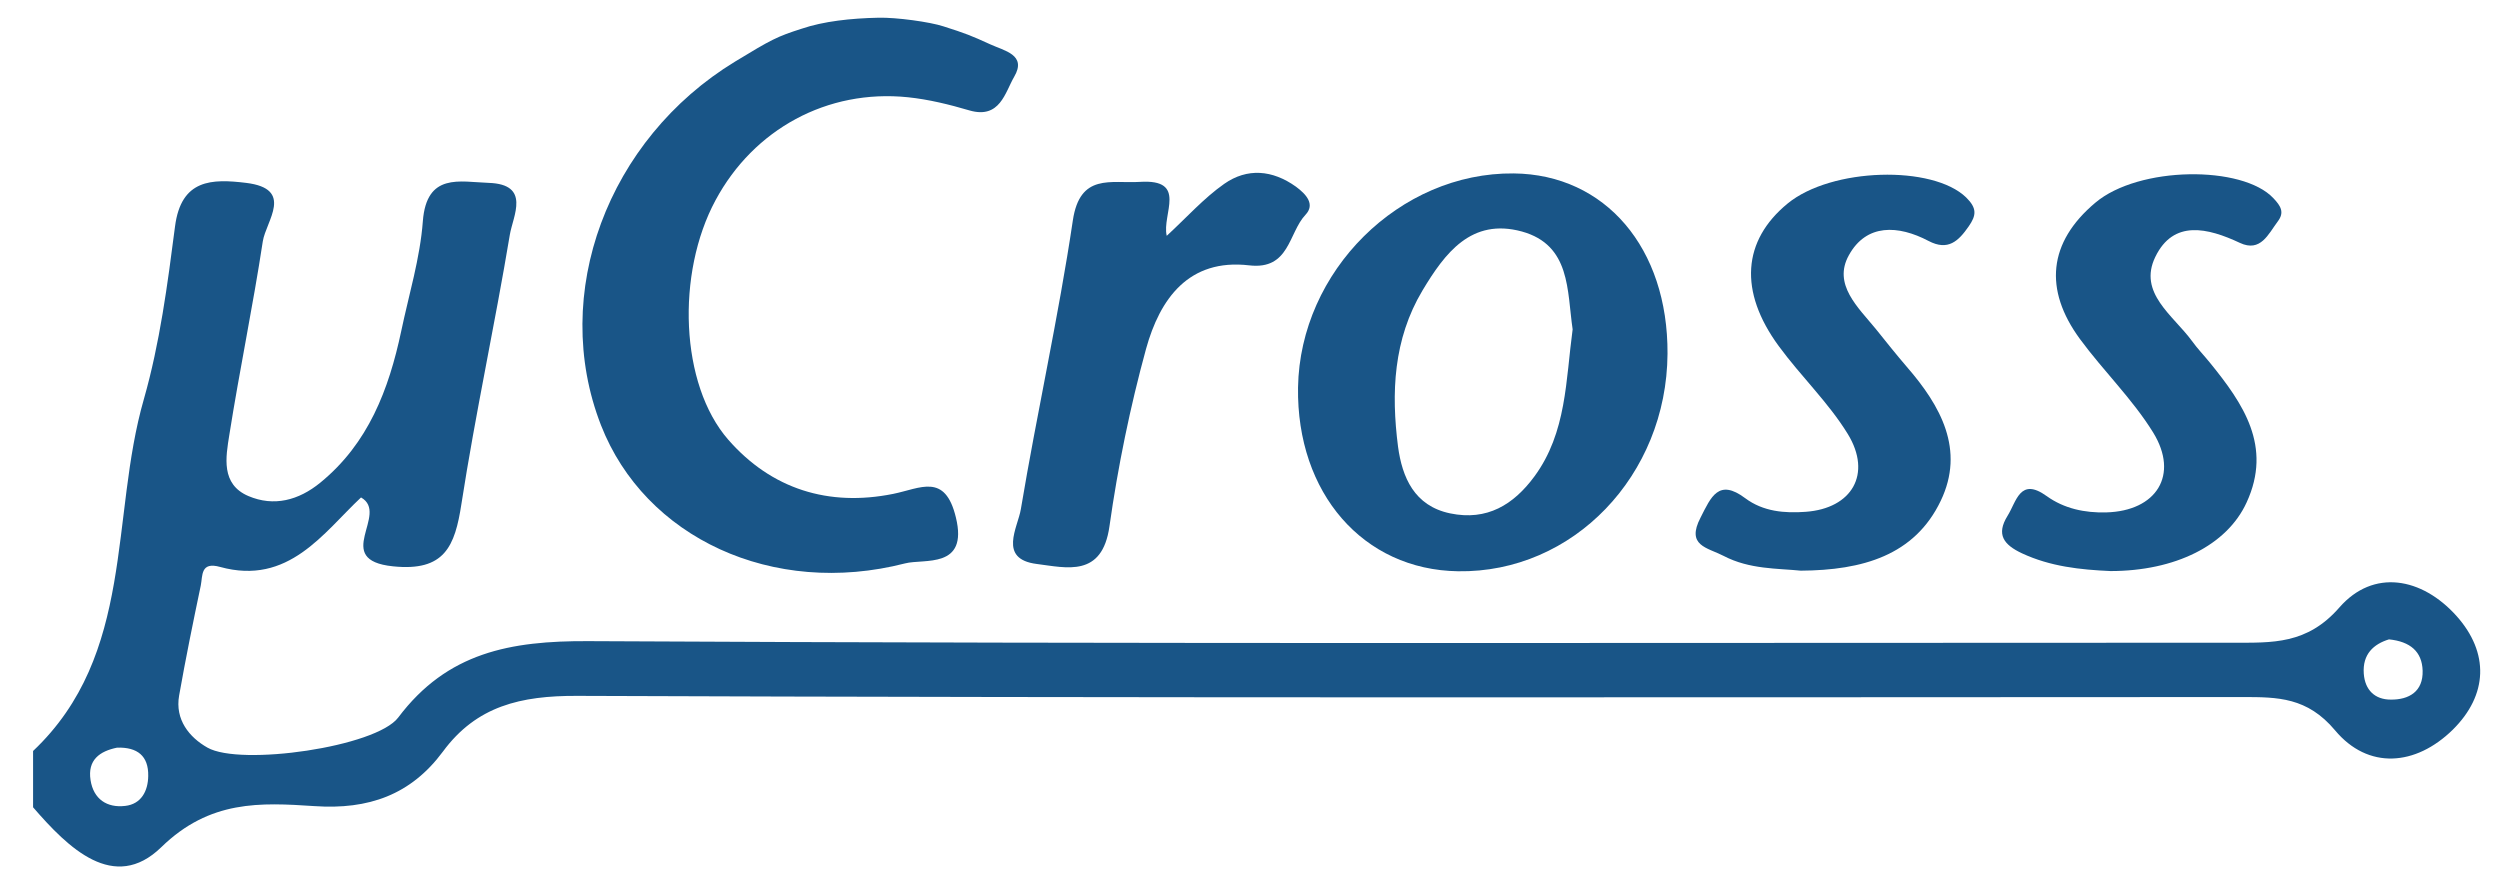 <?xml version="1.0" encoding="utf-8"?>
<!-- Generator: Adobe Illustrator 19.2.1, SVG Export Plug-In . SVG Version: 6.00 Build 0)  -->
<svg version="1.1" id="Ebene_1" xmlns="http://www.w3.org/2000/svg" xmlns:xlink="http://www.w3.org/1999/xlink" x="0px" y="0px"
	 width="127px" height="45px" viewBox="0 0 127 45" style="enable-background:new 0 0 127 45;" xml:space="preserve">
<g>
	<path style="fill:none;" d="M73.67,26.09c1.87,0.39,3.22-0.44,4.28-1.88c1.65-2.23,1.6-4.9,1.94-7.47
		c-0.29-1.97-0.09-4.29-2.58-4.97c-2.57-0.71-3.9,1.09-5.05,3c-1.48,2.47-1.6,5.2-1.24,7.93C71.22,24.25,71.83,25.71,73.67,26.09z"
		/>
	<path style="fill:#195587;" d="M124.79,31.29c-1.76-1.96-4.22-2.41-5.95-0.43c-1.64,1.88-3.4,1.79-5.4,1.79
		c-27.85,0-55.7,0.07-83.55-0.08c-3.96-0.02-7.17,0.57-9.66,3.88c-1.13,1.5-8.02,2.48-9.69,1.53c-0.92-0.52-1.66-1.42-1.44-2.65
		c0.33-1.87,0.71-3.73,1.1-5.59c0.1-0.5-0.02-1.22,0.98-0.94c3.48,0.96,5.25-1.74,7.16-3.53c1.47,0.84-1.52,3.18,1.63,3.5
		c2.62,0.27,3.14-1.02,3.47-3.17c0.71-4.58,1.7-9.11,2.46-13.68c0.16-0.95,1.08-2.56-1.08-2.63c-1.46-0.05-3.15-0.53-3.34,1.95
		c-0.14,1.88-0.71,3.73-1.1,5.59c-0.63,2.96-1.67,5.7-4.11,7.69c-1.1,0.9-2.36,1.23-3.65,0.68c-1.41-0.6-1.15-1.98-0.97-3.11
		c0.52-3.29,1.2-6.54,1.7-9.83c0.16-1.03,1.62-2.67-0.85-2.97c-1.73-0.21-3.3-0.2-3.61,2.22c-0.38,2.94-0.77,5.92-1.58,8.76
		c-1.73,6-0.44,12.97-5.63,17.88c0,0.95,0,1.9,0,2.86c1.78,2.06,4.11,4.36,6.51,2.03c2.47-2.41,5.04-2.27,7.78-2.09
		c2.75,0.19,4.9-0.57,6.53-2.77c1.71-2.32,3.96-2.84,6.81-2.83c28.21,0.11,56.41,0.07,84.62,0.06c1.78,0,3.28,0.01,4.69,1.69
		c1.68,2.01,4.09,1.82,5.98-0.03C126.39,35.3,126.46,33.16,124.79,31.29z M6.36,40.94c-0.92,0.11-1.61-0.34-1.76-1.31
		c-0.16-1.03,0.47-1.47,1.35-1.65c1.03-0.03,1.6,0.42,1.58,1.44C7.52,40.19,7.17,40.85,6.36,40.94z M121.45,35.54
		c-0.8,0-1.31-0.48-1.37-1.32c-0.07-0.99,0.5-1.5,1.28-1.74c1.08,0.11,1.68,0.62,1.71,1.59C123.1,35.13,122.38,35.55,121.45,35.54z"
		/>
	<path style="fill:#195587;" d="M45.98,28.62c0.96-0.25,3.22,0.3,2.58-2.33c-0.55-2.29-1.8-1.48-3.19-1.2
		c-3.28,0.66-6.18-0.24-8.38-2.76c-2.44-2.8-2.65-8.43-0.64-12.16c1.94-3.61,5.68-5.65,9.77-5.23c1.06,0.11,2.11,0.37,3.13,0.67
		c1.55,0.45,1.81-0.92,2.27-1.71c0.66-1.12-0.51-1.32-1.22-1.65c-0.96-0.44-1.27-0.56-2.37-0.91c-0.7-0.23-2.4-0.46-3.3-0.44
		c-1.41,0.03-2.79,0.18-3.91,0.56c-1.25,0.4-1.52,0.54-3.38,1.67c-6.47,3.94-9.41,11.8-6.81,18.47
		C32.76,27.31,39.25,30.35,45.98,28.62z"/>
	<path style="fill:#195587;" d="M74.07,29.02c5.84,0.09,10.6-4.86,10.64-11.05c0.03-5.37-3.16-9.11-7.81-9.16
		c-5.8-0.06-10.86,4.96-10.96,10.87C65.86,25.05,69.25,28.95,74.07,29.02z M72.26,14.76c1.14-1.9,2.48-3.7,5.05-3
		c2.49,0.69,2.29,3.01,2.58,4.97c-0.35,2.57-0.3,5.24-1.94,7.47c-1.06,1.44-2.41,2.27-4.28,1.88c-1.83-0.38-2.44-1.84-2.65-3.39
		C70.67,19.96,70.78,17.24,72.26,14.76z"/>
	<path style="fill:#195587;" d="M102.72,28.11c1.44,0.67,2.95,0.83,4.49,0.9c3.28,0,5.92-1.3,6.92-3.49
		c1.31-2.85-0.17-5.01-1.87-7.1c-0.3-0.37-0.63-0.71-0.91-1.1c-0.95-1.3-2.75-2.44-1.86-4.27c0.92-1.9,2.66-1.48,4.3-0.71
		c1.05,0.49,1.44-0.45,1.92-1.09c0.35-0.46,0.16-0.78-0.22-1.18c-1.57-1.68-6.84-1.64-9.05,0.23c-2.39,2.01-2.62,4.41-0.78,6.92
		c1.19,1.62,2.67,3.05,3.72,4.75c1.33,2.16,0.17,3.99-2.38,4.06c-1.09,0.03-2.14-0.19-3.03-0.83c-1.36-0.98-1.53,0.28-1.99,1.01
		C101.4,27.15,101.78,27.67,102.72,28.11z"/>
	<path style="fill:#195587;" d="M87.56,28.24c1.32,0.69,2.75,0.63,3.92,0.75c3.13-0.02,5.78-0.77,7.11-3.55
		c1.24-2.59,0-4.82-1.72-6.8c-0.54-0.63-1.06-1.28-1.58-1.93c-0.9-1.1-2.19-2.26-1.37-3.74c0.89-1.62,2.51-1.54,4.05-0.73
		c0.99,0.52,1.52,0.01,2.04-0.74c0.39-0.56,0.43-0.92-0.13-1.47c-1.7-1.65-6.84-1.52-9.07,0.31c-2.29,1.88-2.49,4.46-0.45,7.24
		c1.12,1.53,2.53,2.87,3.51,4.47c1.24,2.03,0.21,3.78-2.14,3.95c-1.07,0.08-2.16-0.01-3.07-0.69c-1.36-1.02-1.74-0.06-2.27,0.98
		C85.64,27.73,86.73,27.81,87.56,28.24z"/>
	<path style="fill:#195587;" d="M52.67,28.65c1.51,0.19,3.32,0.7,3.69-1.91c0.43-3.04,1.05-6.06,1.86-9.02
		c0.7-2.53,2.16-4.6,5.24-4.24c2.06,0.24,1.99-1.65,2.86-2.57c0.5-0.53,0.04-1.04-0.49-1.43c-1.19-0.85-2.47-0.96-3.64-0.14
		c-1.04,0.73-1.91,1.71-2.92,2.64c-0.26-1.09,1.09-2.9-1.37-2.74c-1.46,0.09-3.04-0.46-3.4,1.96c-0.73,4.91-1.82,9.76-2.64,14.66
		C51.71,26.79,50.68,28.4,52.67,28.65z"/>
</g>
<g>
</g>
<g>
</g>
<g>
</g>
<g>
</g>
<g>
</g>
<g>
</g>
<g>
</g>
<g>
</g>
<g>
</g>
<g>
</g>
<g>
</g>
<g>
</g>
<g>
</g>
<g>
</g>
<g>
</g>
</svg>
